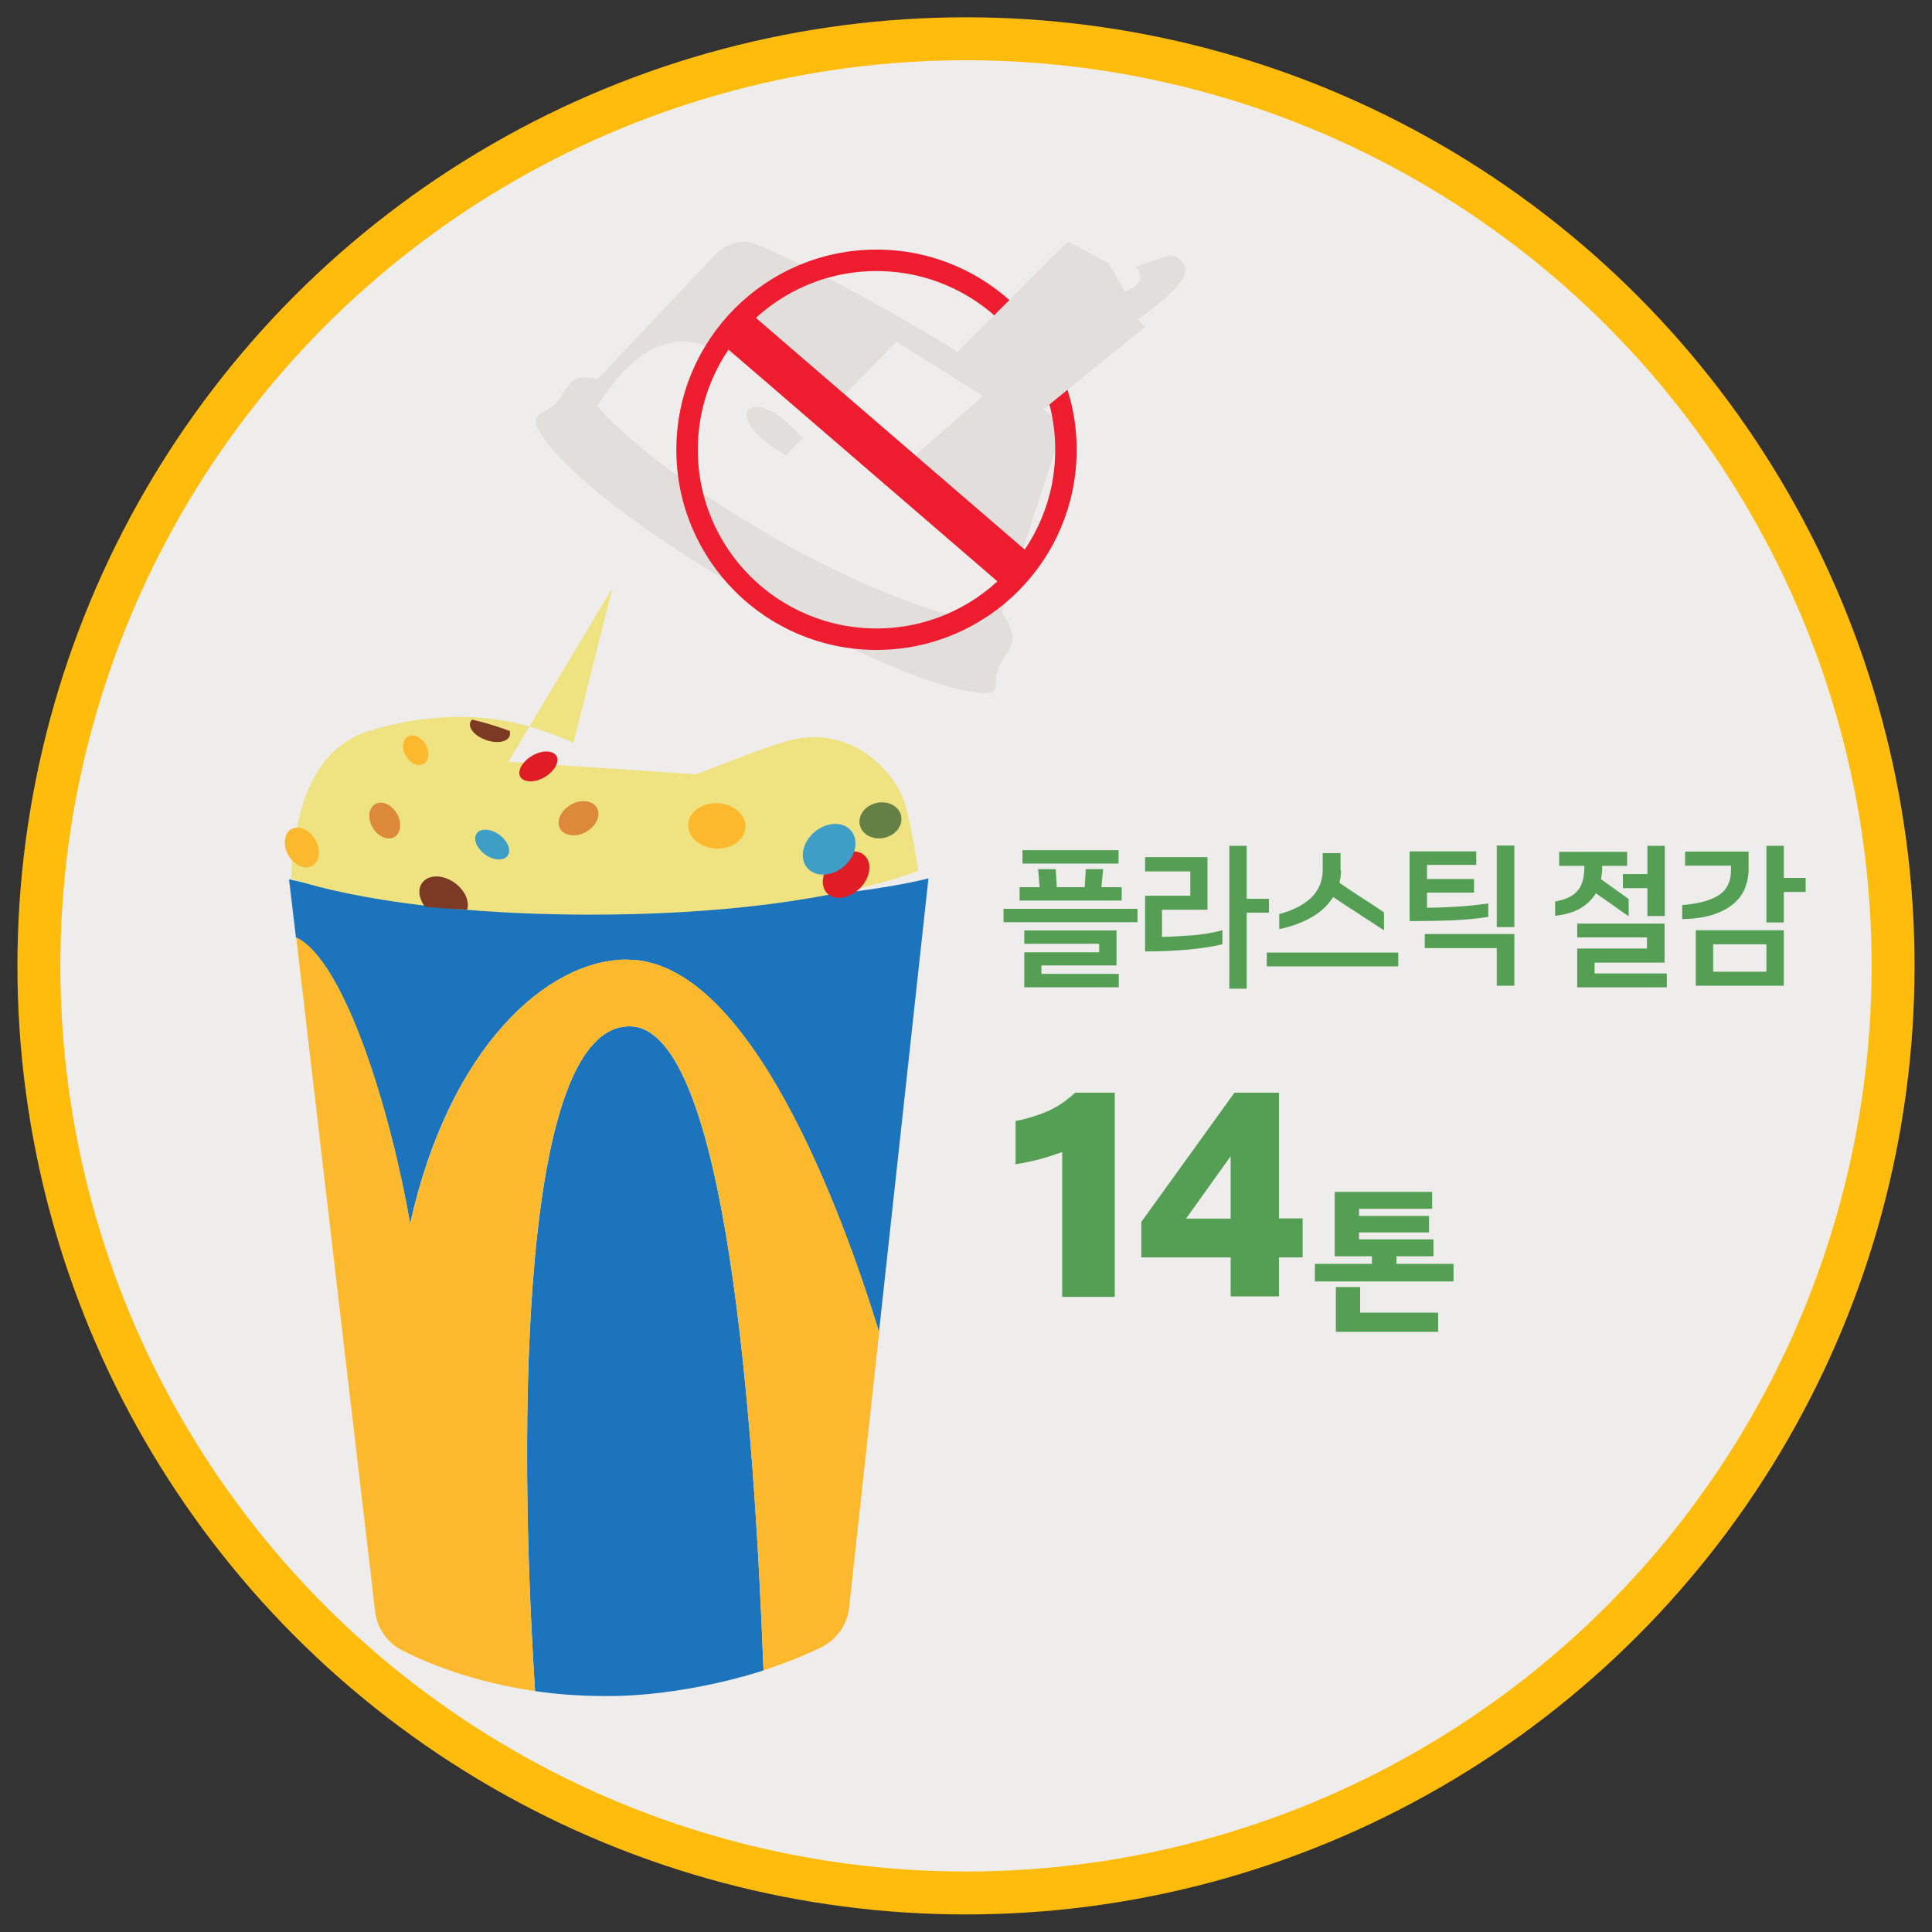 <svg xmlns="http://www.w3.org/2000/svg" width="90" height="90" viewBox="0 0 90 90" fill="none">
    <rect x="0" y="0" width="90" height="90" fill="#333333" stroke="none"/>
    <g clip-path="url(#clip0_9205_46785)">
        <circle cx="45" cy="44.994" r="43.188" fill="#EFEDEC" stroke="#FFBC0D" stroke-width="2"/>
        <path d="M13.475 40.958C13.475 40.958 17.877 42.162 28.373 42.162C38.869 42.162 43.251 40.916 43.251 40.916L40.946 62.054C39.233 56.489 34.934 44.706 29.214 44.706C25.476 44.706 20.919 48.806 19.102 57.019C18.209 51.848 16.06 44.747 13.786 43.678L13.464 40.958H13.475ZM35.568 77.814C35.132 66.414 33.855 47.81 29.328 47.81C24.272 47.81 24.106 66.113 24.926 78.779C25.923 78.925 27.013 79.008 28.186 79.008C31.976 79.039 35.568 77.814 35.568 77.814Z" fill="#1C75BC"/>
        <path d="M23.68 35.486L28.539 27.367L26.712 34.603C25.113 33.908 22.061 32.62 17.275 34.022C14.679 34.79 13.714 37.5 13.558 40.926C13.558 40.926 17.96 42.608 27.522 42.608C38.018 42.608 42.773 40.563 42.773 40.563C42.773 40.563 42.513 38.736 42.171 37.479C41.828 36.223 39.959 33.835 37.011 34.437C36.014 34.645 34.26 35.382 32.432 36.067" fill="#EEE281"/>
        <path d="M29.225 44.694C25.487 44.694 20.929 48.795 19.113 57.007C18.22 51.837 16.07 44.735 13.797 43.666L17.472 75.051C17.555 75.83 18.033 76.525 18.749 76.889C19.953 77.501 22.071 78.363 24.926 78.778C24.096 66.102 24.272 47.809 29.328 47.809C33.865 47.809 35.132 66.424 35.568 77.813C36.658 77.449 37.561 77.076 38.205 76.764C38.963 76.401 39.472 75.695 39.555 74.885L40.956 62.053C39.243 56.488 34.945 44.704 29.225 44.704V44.694Z" fill="#FDB92E"/>
        <path d="M46.49 31.154C46.728 30.583 47.341 30.043 47.123 29.42C46.905 28.797 46.676 28.558 46.676 28.558L49.199 20.855C49.407 20.221 49.282 19.609 48.888 19.287C48.036 18.602 46.157 17.242 42.264 14.989C38.475 12.798 36.253 11.791 35.121 11.345C34.54 11.116 33.792 11.345 33.232 11.947L27.833 17.668C27.833 17.668 26.961 17.377 26.577 17.834C26.193 18.29 26.12 18.633 25.777 18.903C25.435 19.173 24.978 19.225 24.957 19.64C24.926 20.149 26.805 23.004 34.872 27.655C42.908 32.296 46.002 32.462 46.261 32.223C46.521 31.984 46.261 31.735 46.51 31.154H46.49ZM35.765 24.873C29.92 21.498 27.823 18.913 27.823 18.913C29.131 16.868 30.667 15.55 32.526 16.006C35.952 16.837 37.353 18.695 38.09 19.692L37.395 20.398C36.928 19.9 36.377 19.381 35.921 19.152C34.581 18.467 33.979 19.702 36.606 21.208L41.755 15.913L45.784 18.446L41.06 22.609C42.42 22.827 43.749 22.994 44.434 23.222C46.448 23.897 46.749 26.004 46.51 26.897C46.272 27.79 45.784 28.994 45.784 28.994C45.784 28.994 42.16 28.569 35.744 24.873H35.765Z" fill="#E2DEDB"/>
        <path d="M25.923 35.215C26.078 35.486 25.829 35.932 25.372 36.202C24.916 36.472 24.407 36.461 24.241 36.191C24.075 35.922 24.334 35.475 24.791 35.205C25.248 34.935 25.757 34.946 25.923 35.215ZM38.776 40.105C38.288 40.593 38.184 41.268 38.537 41.621C38.89 41.974 39.565 41.86 40.053 41.383C40.541 40.905 40.645 40.22 40.292 39.867C39.939 39.514 39.264 39.628 38.776 40.105Z" fill="#E01D25"/>
        <path d="M17.482 37.457C17.794 37.281 18.24 37.478 18.489 37.904C18.738 38.329 18.676 38.817 18.365 38.994C18.053 39.17 17.607 38.973 17.358 38.547C17.108 38.122 17.171 37.634 17.482 37.457ZM27.314 38.745C27.781 38.475 28.01 37.966 27.802 37.623C27.594 37.281 27.054 37.218 26.587 37.489C26.12 37.758 25.892 38.267 26.099 38.61C26.297 38.952 26.847 39.015 27.314 38.745Z" fill="#DC8939"/>
        <path d="M41.196 39.027C41.727 38.909 42.078 38.45 41.978 38.002C41.879 37.554 41.367 37.287 40.836 37.405C40.304 37.523 39.953 37.982 40.053 38.43C40.152 38.878 40.664 39.145 41.196 39.027Z" fill="#648044"/>
        <path d="M18.998 34.31C19.258 34.165 19.621 34.331 19.829 34.684C20.037 35.037 19.985 35.442 19.735 35.587C19.486 35.733 19.113 35.567 18.905 35.214C18.697 34.861 18.749 34.456 18.998 34.31ZM13.434 39.844C13.704 40.311 14.212 40.54 14.555 40.332C14.897 40.124 14.96 39.584 14.69 39.117C14.42 38.65 13.911 38.422 13.569 38.629C13.226 38.827 13.164 39.377 13.434 39.844ZM33.336 39.533C34.073 39.574 34.696 39.128 34.727 38.546C34.758 37.965 34.187 37.456 33.45 37.415C32.713 37.373 32.09 37.819 32.059 38.401C32.028 38.982 32.599 39.491 33.336 39.533Z" fill="#FDB92E"/>
        <path d="M37.613 40.438C37.229 40.002 37.374 39.244 37.935 38.767C38.495 38.289 39.253 38.248 39.637 38.684C40.022 39.12 39.876 39.877 39.316 40.355C38.755 40.843 37.997 40.874 37.613 40.438ZM23.255 38.881C22.86 38.6 22.382 38.569 22.206 38.829C22.029 39.088 22.206 39.514 22.6 39.805C22.995 40.096 23.473 40.116 23.649 39.857C23.826 39.597 23.649 39.172 23.255 38.881Z" fill="#3E9EC6"/>
        <path d="M21.77 42.377C21.075 42.346 20.421 42.294 19.797 42.242C19.517 41.869 19.445 41.433 19.663 41.132C19.953 40.727 20.639 40.727 21.189 41.132C21.656 41.474 21.884 41.983 21.76 42.377H21.77ZM21.905 33.657C21.812 33.937 22.144 34.3 22.653 34.477C23.161 34.653 23.649 34.56 23.743 34.279C23.764 34.207 23.764 34.134 23.743 34.051C23.244 33.864 22.663 33.677 21.998 33.522C21.957 33.563 21.926 33.594 21.905 33.646V33.657Z" fill="#7C3A24"/>
        <path d="M40.831 29.776C45.705 29.776 49.656 25.826 49.656 20.952C49.656 16.078 45.705 12.127 40.831 12.127C35.958 12.127 32.007 16.078 32.007 20.952C32.007 25.826 35.958 29.776 40.831 29.776Z" stroke="#ED1C2E" stroke-miterlimit="10"/>
        <path d="M48.476 26.241L34.95 14.582L33.676 16.06L47.202 27.719L48.476 26.241Z" fill="#ED1C2E"/>
        <path d="M53.903 14.19C54.09 14.045 55.169 13.245 55.211 12.622C55.252 11.989 54.505 11.885 54.505 11.885L52.875 12.435C52.875 12.435 53.197 12.695 53.103 13.038C53.01 13.38 52.397 13.578 52.397 13.578L51.66 12.28L49.75 11.252C49.75 11.252 46.189 14.803 44.092 16.91C44.922 17.367 46.749 18.395 48.193 19.402L53.352 15.228L53.01 14.886C53.01 14.886 53.716 14.346 53.913 14.211L53.903 14.19Z" fill="#E2DEDB"/>
        <path d="M52.989 42.336V42.959H46.749V42.336H52.989ZM47.497 41.952V41.329H48.431L48.359 40.488H49.179L49.231 41.329H50.529L50.581 40.488H51.39L51.307 41.329H52.252V41.952H47.507H47.497ZM47.632 40.228V39.605H52.107V40.228H47.632ZM52.013 44.973H48.514V45.367H52.117V45.99H47.715V44.361H51.203V43.966H47.715V43.343H52.013V44.983V44.973Z" fill="#549F53"/>
        <path d="M54.131 43.647C54.567 43.636 55.024 43.605 55.502 43.574C55.979 43.543 56.467 43.46 56.945 43.335V43.989C56.457 44.103 55.906 44.187 55.315 44.238C54.723 44.29 54.058 44.322 53.342 44.322V41.726H55.45V40.594H53.342V39.93H56.249V42.38H54.131V43.657V43.647ZM58.076 42.515V46.055H57.267V39.4H58.076V41.871H59.114V42.515H58.076Z" fill="#549F53"/>
        <path d="M65.136 44.373V45.016H59.011V44.373H65.136ZM62.468 40.542C62.468 40.645 62.468 40.749 62.447 40.843C62.437 40.936 62.416 41.03 62.395 41.123C62.759 41.372 63.122 41.621 63.486 41.85C63.849 42.078 64.171 42.296 64.472 42.504V43.334C64.347 43.262 64.212 43.168 64.036 43.054C63.87 42.94 63.683 42.826 63.475 42.691C63.278 42.556 63.06 42.41 62.821 42.265C62.593 42.109 62.354 41.954 62.105 41.788C61.876 42.151 61.555 42.462 61.129 42.712C60.703 42.961 60.194 43.158 59.592 43.282V42.577C59.894 42.504 60.163 42.4 60.413 42.275C60.662 42.151 60.88 42.005 61.056 41.839C61.233 41.673 61.378 41.476 61.471 41.258C61.565 41.04 61.617 40.801 61.617 40.531V39.742H62.447V40.542H62.468Z" fill="#549F53"/>
        <path d="M66.475 42.285C66.932 42.285 67.41 42.264 67.908 42.233C68.396 42.202 68.874 42.15 69.33 42.088V42.711C68.749 42.804 68.157 42.856 67.555 42.877C66.953 42.898 66.32 42.908 65.665 42.908V39.659H68.77V40.292H66.475V40.946H68.666V41.579H66.475V42.275V42.285ZM69.725 45.919V44.164H66.371V43.51H70.545V45.919H69.725ZM70.545 43.188H69.725V39.389H70.545V43.188Z" fill="#549F53"/>
        <path d="M74.636 40.407C74.636 40.584 74.615 40.771 74.584 40.958C74.812 41.124 75.03 41.279 75.248 41.435C75.466 41.591 75.674 41.736 75.871 41.882V42.681C75.612 42.505 75.352 42.328 75.113 42.152C74.864 41.975 74.615 41.799 74.345 41.612C74.179 41.882 73.951 42.11 73.649 42.297C73.348 42.484 72.943 42.608 72.445 42.66V41.996C72.705 41.944 72.923 41.882 73.089 41.799C73.255 41.716 73.4 41.601 73.504 41.477C73.608 41.352 73.68 41.197 73.732 41.01C73.774 40.833 73.805 40.626 73.805 40.387V40.335H72.632V39.681H75.799V40.335H74.636V40.418V40.407ZM77.543 44.841H74.283V45.349H77.647V45.993H73.473V44.187H76.722V43.667H73.473V43.024H77.543V44.841ZM75.601 40.719H76.743V39.4H77.553V42.671H76.743V41.373H75.601V40.719Z" fill="#549F53"/>
        <path d="M78.363 42.162C79.131 42.1 79.692 41.944 80.076 41.695C80.45 41.446 80.636 41.062 80.636 40.542V40.324H78.498V39.67H81.457V40.49C81.457 40.812 81.394 41.113 81.28 41.394C81.166 41.674 80.979 41.913 80.73 42.12C80.481 42.328 80.159 42.494 79.764 42.619C79.37 42.743 78.903 42.806 78.363 42.816V42.162ZM78.996 45.92V43.335H83.097V45.92H78.996ZM82.287 43.989H79.806V45.266H82.287V43.989ZM83.097 41.55V42.972H82.287V39.4H83.097V40.895H84.115V41.55H83.097Z" fill="#549F53"/>
        <path d="M47.3 52.221C47.819 52.127 48.307 51.972 48.784 51.774C49.251 51.567 49.687 51.276 50.082 50.902H51.93V60.412H49.48V53.664C48.763 53.934 48.047 54.121 47.31 54.235V52.231L47.3 52.221Z" fill="#549F53"/>
        <path d="M53.166 58.585V56.924L57.505 50.902H59.582V56.758H60.682V58.575H59.582V60.392H57.329V58.575H53.166V58.585ZM55.252 56.768H57.329V53.861L55.252 56.768Z" fill="#549F53"/>
        <path d="M66.776 58.522H65.053V58.875H67.711V59.695H61.253V58.875H63.911V58.522H62.177V55.522H66.714V56.31H63.309V56.643H66.569V57.411H63.309V57.733H66.776V58.532V58.522ZM66.984 62.041H62.229V59.955H63.361V61.149H66.994V62.041H66.984Z" fill="#549F53"/>
    </g>
    <defs>
        <clipPath id="clip0_9205_46785">
            <rect width="90" height="90" fill="white"/>
        </clipPath>
    </defs>
</svg>